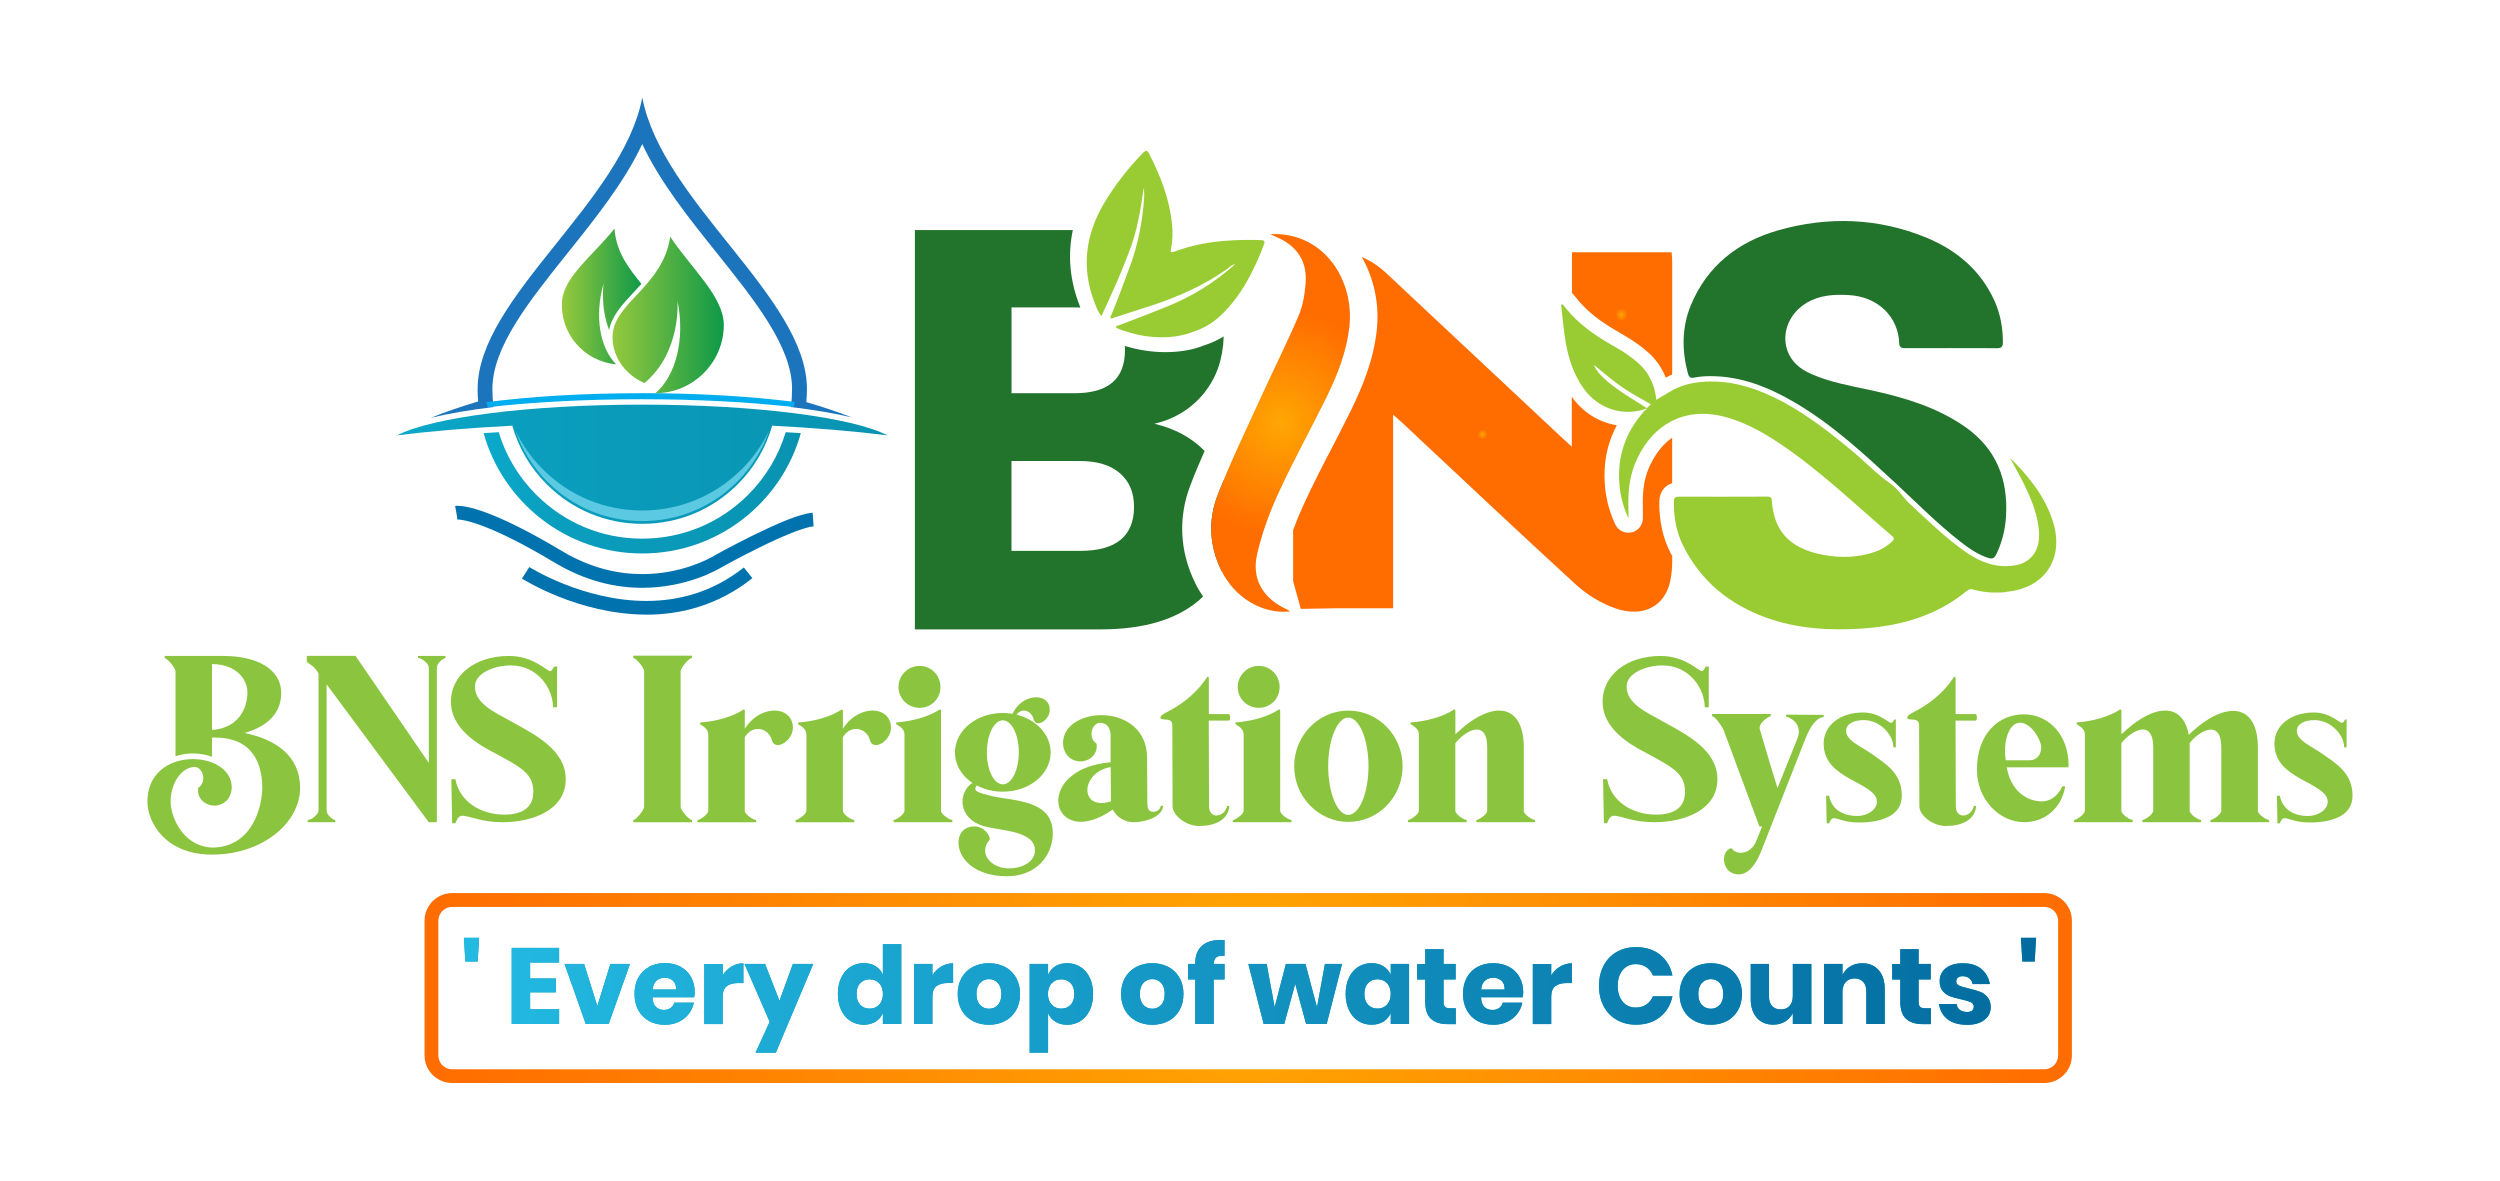 <svg xmlns="http://www.w3.org/2000/svg" xmlns:xlink="http://www.w3.org/1999/xlink" xml:space="preserve" width="457.2mm" height="215.9mm" version="1.1" style="shape-rendering:geometricPrecision; text-rendering:geometricPrecision; image-rendering:optimizeQuality; fill-rule:evenodd; clip-rule:evenodd" viewBox="0 0 45720 21590"> <defs> <style type="text/css"> .fil58 {fill:#0073AF;fill-rule:nonzero} .fil57 {fill:#00ADEE;fill-rule:nonzero} .fil59 {fill:#22732C;fill-rule:nonzero} .fil56 {fill:#5BC9E1;fill-rule:nonzero} .fil1 {fill:#8BC53F;fill-rule:nonzero} .fil0 {fill:#99CC33;fill-rule:nonzero} .fil3 {fill:url(#id0)} .fil21 {fill:url(#id1)} .fil54 {fill:url(#id2)} .fil23 {fill:url(#id3)} .fil14 {fill:url(#id4)} .fil11 {fill:url(#id5)} .fil7 {fill:url(#id6)} .fil4 {fill:url(#id7)} .fil22 {fill:url(#id8)} .fil18 {fill:url(#id9)} .fil10 {fill:url(#id10)} .fil25 {fill:url(#id11)} .fil6 {fill:url(#id12)} .fil19 {fill:url(#id13)} .fil5 {fill:url(#id14)} .fil12 {fill:url(#id15)} .fil2 {fill:url(#id16)} .fil9 {fill:url(#id17)} .fil8 {fill:url(#id18)} .fil13 {fill:url(#id19)} .fil17 {fill:url(#id20)} .fil16 {fill:url(#id21)} .fil55 {fill:url(#id22)} .fil20 {fill:url(#id23)} .fil24 {fill:url(#id24)} .fil52 {fill:url(#id25)} .fil15 {fill:url(#id26)} .fil51 {fill:url(#id27)} .fil31 {fill:url(#id28)} .fil46 {fill:url(#id29)} .fil26 {fill:url(#id30)} .fil27 {fill:url(#id31)} .fil40 {fill:url(#id32)} .fil47 {fill:url(#id33)} .fil29 {fill:url(#id34)} .fil44 {fill:url(#id35)} .fil32 {fill:url(#id36)} .fil41 {fill:url(#id37)} .fil42 {fill:url(#id38)} .fil43 {fill:url(#id39)} .fil45 {fill:url(#id40)} .fil38 {fill:url(#id41)} .fil48 {fill:url(#id42)} .fil34 {fill:url(#id43)} .fil36 {fill:url(#id44)} .fil28 {fill:url(#id45)} .fil37 {fill:url(#id46)} .fil39 {fill:url(#id47)} .fil30 {fill:url(#id48)} .fil35 {fill:url(#id49)} .fil33 {fill:url(#id50)} .fil49 {fill:url(#id51)} .fil50 {fill:url(#id52)} .fil62 {fill:url(#id53)} .fil61 {fill:url(#id54)} .fil53 {fill:url(#id55)} .fil60 {fill:url(#id56)} </style> <linearGradient id="id0" gradientUnits="userSpaceOnUse" x1="9358" y1="18031" x2="10225" y2="18031"> <stop offset="0" style="stop-opacity:1; stop-color:#0BA9CA"></stop> <stop offset="0.231" style="stop-opacity:1; stop-color:#0A9EBE"></stop> <stop offset="1" style="stop-opacity:1; stop-color:#0993B1"></stop> </linearGradient> <linearGradient id="id1" gradientUnits="userSpaceOnUse" xlink:href="#id0" x1="32017" y1="18184" x2="33126" y2="18184"> </linearGradient> <linearGradient id="id2" gradientUnits="userSpaceOnUse" xlink:href="#id0" x1="8844" y1="9013" x2="14646" y2="9013"> </linearGradient> <linearGradient id="id3" gradientUnits="userSpaceOnUse" xlink:href="#id0" x1="34605" y1="18043" x2="35312" y2="18043"> </linearGradient> <linearGradient id="id4" gradientUnits="userSpaceOnUse" xlink:href="#id0" x1="22829" y1="18178" x2="24544" y2="18178"> </linearGradient> <linearGradient id="id5" gradientUnits="userSpaceOnUse" xlink:href="#id0" x1="18830" y1="18433" x2="19990" y2="18433"> </linearGradient> <linearGradient id="id6" gradientUnits="userSpaceOnUse" xlink:href="#id0" x1="13615" y1="18440" x2="14873" y2="18440"> </linearGradient> <linearGradient id="id7" gradientUnits="userSpaceOnUse" xlink:href="#id0" x1="10324" y1="18178" x2="11521" y2="18178"> </linearGradient> <linearGradient id="id8" gradientUnits="userSpaceOnUse" xlink:href="#id0" x1="33358" y1="18172" x2="34467" y2="18172"> </linearGradient> <linearGradient id="id9" gradientUnits="userSpaceOnUse" xlink:href="#id0" x1="28032" y1="18172" x2="28747" y2="18172"> </linearGradient> <linearGradient id="id10" gradientUnits="userSpaceOnUse" xlink:href="#id0" x1="17515" y1="18178" x2="18655" y2="18178"> </linearGradient> <linearGradient id="id11" gradientUnits="userSpaceOnUse" xlink:href="#id0" x1="36958" y1="17367" x2="37236" y2="17367"> </linearGradient> <linearGradient id="id12" gradientUnits="userSpaceOnUse" xlink:href="#id0" x1="12880" y1="18172" x2="13595" y2="18172"> </linearGradient> <linearGradient id="id13" gradientUnits="userSpaceOnUse" xlink:href="#id0" x1="29242" y1="18030" x2="30585" y2="18030"> </linearGradient> <linearGradient id="id14" gradientUnits="userSpaceOnUse" xlink:href="#id0" x1="11604" y1="18178" x2="12705" y2="18178"> </linearGradient> <linearGradient id="id15" gradientUnits="userSpaceOnUse" xlink:href="#id0" x1="20502" y1="18178" x2="21643" y2="18178"> </linearGradient> <linearGradient id="id16" gradientUnits="userSpaceOnUse" xlink:href="#id0" x1="8484" y1="17367" x2="8762" y2="17367"> </linearGradient> <linearGradient id="id17" gradientUnits="userSpaceOnUse" xlink:href="#id0" x1="16715" y1="18172" x2="17430" y2="18172"> </linearGradient> <linearGradient id="id18" gradientUnits="userSpaceOnUse" xlink:href="#id0" x1="15322" y1="18006" x2="16482" y2="18006"> </linearGradient> <linearGradient id="id19" gradientUnits="userSpaceOnUse" xlink:href="#id0" x1="21728" y1="17958" x2="22395" y2="17958"> </linearGradient> <linearGradient id="id20" gradientUnits="userSpaceOnUse" xlink:href="#id0" x1="26756" y1="18178" x2="27857" y2="18178"> </linearGradient> <linearGradient id="id21" gradientUnits="userSpaceOnUse" xlink:href="#id0" x1="25917" y1="18043" x2="26624" y2="18043"> </linearGradient> <linearGradient id="id22" gradientUnits="userSpaceOnUse" xlink:href="#id0" x1="7260" y1="8489" x2="16231" y2="8489"> </linearGradient> <linearGradient id="id23" gradientUnits="userSpaceOnUse" xlink:href="#id0" x1="30717" y1="18178" x2="31857" y2="18178"> </linearGradient> <linearGradient id="id24" gradientUnits="userSpaceOnUse" xlink:href="#id0" x1="35460" y1="18178" x2="36407" y2="18178"> </linearGradient> <linearGradient id="id25" gradientUnits="userSpaceOnUse" x1="11227" y1="5760" x2="13237" y2="5760"> <stop offset="0" style="stop-opacity:1; stop-color:#93C83D"></stop> <stop offset="1" style="stop-opacity:1; stop-color:#0E9948"></stop> </linearGradient> <linearGradient id="id26" gradientUnits="userSpaceOnUse" xlink:href="#id0" x1="24609" y1="18178" x2="25769" y2="18178"> </linearGradient> <linearGradient id="id27" gradientUnits="userSpaceOnUse" xlink:href="#id25" x1="10320" y1="5420" x2="11730" y2="5420"> </linearGradient> <linearGradient id="id28" gradientUnits="userSpaceOnUse" x1="8484" y1="18201" x2="37236" y2="18201"> <stop offset="0" style="stop-opacity:1; stop-color:#23BAE2"></stop> <stop offset="1" style="stop-opacity:1; stop-color:#036B9F"></stop> </linearGradient> <linearGradient id="id29" gradientUnits="userSpaceOnUse" xlink:href="#id28" x1="8484" y1="18201" x2="37236" y2="18201"> </linearGradient> <linearGradient id="id30" gradientUnits="userSpaceOnUse" xlink:href="#id28" x1="8484" y1="18201" x2="37236" y2="18201"> </linearGradient> <linearGradient id="id31" gradientUnits="userSpaceOnUse" xlink:href="#id28" x1="8484" y1="18201" x2="37236" y2="18201"> </linearGradient> <linearGradient id="id32" gradientUnits="userSpaceOnUse" xlink:href="#id28" x1="8484" y1="18201" x2="37236" y2="18201"> </linearGradient> <linearGradient id="id33" gradientUnits="userSpaceOnUse" xlink:href="#id28" x1="8484" y1="18201" x2="37236" y2="18201"> </linearGradient> <linearGradient id="id34" gradientUnits="userSpaceOnUse" xlink:href="#id28" x1="8484" y1="18201" x2="37236" y2="18201"> </linearGradient> <linearGradient id="id35" gradientUnits="userSpaceOnUse" xlink:href="#id28" x1="8484" y1="18201" x2="37236" y2="18201"> </linearGradient> <linearGradient id="id36" gradientUnits="userSpaceOnUse" xlink:href="#id28" x1="8484" y1="18201" x2="37236" y2="18201"> </linearGradient> <linearGradient id="id37" gradientUnits="userSpaceOnUse" xlink:href="#id28" x1="8484" y1="18201" x2="37236" y2="18201"> </linearGradient> <linearGradient id="id38" gradientUnits="userSpaceOnUse" xlink:href="#id28" x1="8484" y1="18201" x2="37236" y2="18201"> </linearGradient> <linearGradient id="id39" gradientUnits="userSpaceOnUse" xlink:href="#id28" x1="8484" y1="18201" x2="37236" y2="18201"> </linearGradient> <linearGradient id="id40" gradientUnits="userSpaceOnUse" xlink:href="#id28" x1="8484" y1="18201" x2="37236" y2="18201"> </linearGradient> <linearGradient id="id41" gradientUnits="userSpaceOnUse" xlink:href="#id28" x1="8484" y1="18201" x2="37236" y2="18201"> </linearGradient> <linearGradient id="id42" gradientUnits="userSpaceOnUse" xlink:href="#id28" x1="8484" y1="18201" x2="37236" y2="18201"> </linearGradient> <linearGradient id="id43" gradientUnits="userSpaceOnUse" xlink:href="#id28" x1="8484" y1="18201" x2="37236" y2="18201"> </linearGradient> <linearGradient id="id44" gradientUnits="userSpaceOnUse" xlink:href="#id28" x1="8484" y1="18201" x2="37236" y2="18201"> </linearGradient> <linearGradient id="id45" gradientUnits="userSpaceOnUse" xlink:href="#id28" x1="8484" y1="18201" x2="37236" y2="18201"> </linearGradient> <linearGradient id="id46" gradientUnits="userSpaceOnUse" xlink:href="#id28" x1="8484" y1="18201" x2="37236" y2="18201"> </linearGradient> <linearGradient id="id47" gradientUnits="userSpaceOnUse" xlink:href="#id28" x1="8484" y1="18201" x2="37236" y2="18201"> </linearGradient> <linearGradient id="id48" gradientUnits="userSpaceOnUse" xlink:href="#id28" x1="8484" y1="18201" x2="37236" y2="18201"> </linearGradient> <linearGradient id="id49" gradientUnits="userSpaceOnUse" xlink:href="#id28" x1="8484" y1="18201" x2="37236" y2="18201"> </linearGradient> <linearGradient id="id50" gradientUnits="userSpaceOnUse" xlink:href="#id28" x1="8484" y1="18201" x2="37236" y2="18201"> </linearGradient> <linearGradient id="id51" gradientUnits="userSpaceOnUse" xlink:href="#id28" x1="8484" y1="18201" x2="37236" y2="18201"> </linearGradient> <radialGradient id="id52" gradientUnits="userSpaceOnUse" gradientTransform="matrix(-1.007 -1.23276E-16 -1.0024E-16 -1.007 45806 36260)" cx="22827" cy="18070" r="15064" fx="22827" fy="18070"> <stop offset="0" style="stop-opacity:1; stop-color:#FFA603"></stop> <stop offset="1" style="stop-opacity:1; stop-color:#FF6C00"></stop> </radialGradient> <radialGradient id="id53" gradientUnits="userSpaceOnUse" gradientTransform="matrix(-1.371 -1.67885E-16 1.67885E-16 -1.371 64287 18835)" xlink:href="#id52" cx="27115" cy="7944" r="69" fx="27115" fy="7944"> </radialGradient> <radialGradient id="id54" gradientUnits="userSpaceOnUse" gradientTransform="matrix(0.853 -0 -0 0.853 4347 844)" xlink:href="#id52" cx="29665" cy="5760" r="138" fx="29665" fy="5760"> </radialGradient> <radialGradient id="id55" gradientUnits="userSpaceOnUse" gradientTransform="matrix(-0.823 -1.00767E-16 1.00767E-16 -0.823 20536 8375)" cx="11266" cy="4595" r="385" fx="11266" fy="4595"> <stop offset="0" style="stop-opacity:1; stop-color:#27AAE1"></stop> <stop offset="1" style="stop-opacity:1; stop-color:#1C75BC"></stop> </radialGradient> <radialGradient id="id56" gradientUnits="userSpaceOnUse" gradientTransform="matrix(0.601 -0 -0 0.601 9353 3089)" xlink:href="#id52" cx="23418" cy="7734" r="3454" fx="23418" fy="7734"> </radialGradient> </defs> <g id="Layer_x0020_1">  <g id="_2018527517376"> <path class="fil0" d="M36694 10828c-200,19 -400,11 -596,-44 -46,-13 -82,-17 -125,19 -561,464 -1225,647 -1934,693 -592,38 -1179,2 -1743,-202 -667,-242 -1185,-662 -1509,-1302 -129,-255 -180,-530 -175,-816 1,-69 22,-93 93,-93 535,2 1071,1 1606,-1 58,0 89,7 93,78 35,520 294,867 937,987 318,59 636,53 947,-54 118,-40 222,-104 314,-189 36,-34 51,-58 2,-100 -682,-582 -1328,-1208 -2078,-1707 -296,-197 -605,-367 -950,-465 -830,-234 -1419,204 -1678,856 -103,259 -126,530 -117,805 2,53 0,106 0,186 -119,-258 -170,-507 -172,-765 -4,-426 134,-801 403,-1126 0,0 2,-2 5,-7 9,-10 17,-20 26,-31 5,-6 10,-13 16,-20 0,0 1,-1 1,-2 7,-9 14,-18 23,-26 0,0 0,0 1,-1 9,-8 21,-14 35,-17 -5,-2 -10,-3 -15,-4 4,-5 9,-10 14,-15l0 -1c0,0 2,0 3,-1l0 -2c46,-48 105,-103 169,-149 42,-25 83,-49 124,-74 0,0 0,0 0,0 46,-27 90,-54 135,-80 173,-104 366,-154 563,-172 453,-42 878,69 1286,260 543,253 1010,616 1467,995 240,199 453,427 711,606 138,96 224,250 349,366 333,309 657,627 1032,887 258,179 539,288 862,244 317,-36 495,-271 470,-624 -18,-262 -106,-503 -213,-739 -94,-209 -212,-406 -318,-609 347,344 653,716 794,1193 196,665 -166,1194 -857,1258z"></path> <path class="fil0" d="M30290 7296c0,0 0,0 0,1 0,7 -1,70 -62,117 -192,-112 -387,-212 -565,-335 -180,-124 -344,-271 -511,-404 25,98 181,269 430,444 175,123 359,232 541,348 -429,161 -892,16 -1163,-365 -180,-253 -275,-543 -327,-844 -39,-226 -56,-455 -83,-684 9,-3 19,-6 28,-9 50,60 98,122 151,180 238,259 530,443 833,614 143,81 281,176 403,285 193,173 296,397 324,653z"></path> <g> <path class="fil1" d="M3877 12144l0 1206c499,-35 648,-415 648,-687 0,-218 -178,-514 -648,-519zm1611 2269c0,618 -667,1216 -1611,1216 -855,0 -1181,-593 -1181,-969 0,-1033 1542,-949 1542,-262 0,128 -69,297 -267,331 -168,30 -381,-99 -346,-321 168,-109 84,-381 -64,-381 -242,0 -440,302 -440,623l0 5c-5,267 213,821 756,845 727,0 919,-732 919,-1097 0,-395 -148,-914 -860,-914l-59 0 0 351c-198,-74 -450,-84 -667,-10l0 -1547c0,-74 -158,-247 -198,-247l0 -40 1073 0c608,0 1058,237 1058,677 0,395 -287,623 -672,732 568,114 1018,415 1018,1008z"></path> <path class="fil1" d="M7643 11996l504 0 0 40c-44,0 -158,94 -158,173l0 2827 -148 0 -1868 -2521 0 2308c0,79 114,173 158,173l0 40 -504 0 0 -40c64,0 193,-94 198,-173l0 -2506c-74,-138 -178,-178 -208,-208 -10,0 -10,-114 0,-114l885 0 1340 1957 0 -1745c-5,-79 -133,-173 -198,-173l0 -40z"></path> <path class="fil1" d="M9754 14492c0,-351 -203,-450 -811,-776 -420,-227 -697,-514 -697,-885 0,-475 430,-835 1063,-835 445,0 692,277 751,277 30,0 44,-30 74,-84l54 0 0 746 -74 0c0,-336 -272,-766 -776,-766 -272,0 -652,128 -652,386 0,311 351,465 652,633 445,247 1008,524 1008,1063 0,554 -588,786 -1162,786 -376,0 -608,-119 -727,-119 -64,0 -94,49 -129,138l-59 0 -15 -806 74 0c79,415 465,648 900,648 267,0 524,-94 524,-405z"></path> <path class="fil1" d="M12655 12031c-40,-5 -203,168 -208,247l0 2472c0,74 163,247 208,247l0 40 -1073 0 0 -40c40,0 198,-173 198,-247l0 -2472c0,-74 -158,-247 -198,-247l0 -40 1073 0 0 40z"></path> <path class="fil1" d="M14119 13548c-54,-242 -361,-307 -499,-64l0 1340c0,74 163,173 208,173l0 40 -1073 0 0 -40c40,0 198,-99 198,-173l0 -1394c0,-109 -114,-158 -138,-178 -20,-15 -25,-35 0,-40 272,-20 573,-99 776,-232 15,-10 30,-5 30,20l0 114 0 213c242,-391 746,-440 860,-133 114,302 -287,568 -361,356z"></path> <path class="fil1" d="M15913 13548c-54,-242 -361,-307 -499,-64l0 1340c0,74 163,173 208,173l0 40 -1073 0 0 -40c40,0 198,-99 198,-173l0 -1394c0,-109 -114,-158 -138,-178 -20,-15 -25,-35 0,-40 272,-20 573,-99 776,-232 15,-10 30,-5 30,20l0 114 0 213c242,-391 746,-440 860,-133 114,302 -287,568 -361,356z"></path> <path class="fil1" d="M16432 12564c0,-213 173,-386 386,-386 213,0 381,173 381,386 0,213 -168,381 -381,381 -213,0 -386,-168 -386,-381zm776 2259c0,74 163,173 208,173l0 40 -1073 0 0 -40c40,0 198,-99 198,-173l0 -1394c0,-109 -114,-158 -138,-178 -20,-15 -25,-35 0,-40 272,-20 573,-99 776,-232 15,-10 30,-5 30,20l0 114 0 316 0 1394z"></path> <path class="fil1" d="M18048 13761c0,331 133,583 292,583 158,0 292,-252 292,-583 0,-331 -133,-588 -292,-588 -158,0 -292,257 -292,588zm1206 1473c0,425 -316,791 -835,791 -598,0 -890,-326 -890,-613 -5,-129 74,-311 316,-297 148,10 257,148 257,237 -227,257 30,529 346,529 242,0 479,-114 479,-331 0,-361 -633,-356 -929,-440 -494,-138 -475,-623 -217,-791l54 30c-227,-129 -371,-346 -371,-588 0,-400 391,-722 875,-722 59,0 119,5 178,15 163,-351 588,-386 667,-158 84,232 -218,435 -277,272 -35,-168 -213,-237 -316,-99 361,89 623,366 623,692 0,400 -390,717 -875,717 -173,0 -336,-40 -475,-114 -84,104 30,133 247,188 390,99 1142,59 1142,682z"></path> <path class="fil1" d="M20312 14028c-559,94 -578,811 5,628l-5 -628zm959 722c-30,193 -326,287 -539,287 -178,0 -321,-109 -381,-232 -1127,786 -1503,-737 -40,-865l0 -484c0,-153 -74,-237 -193,-237 -148,0 -232,272 -64,381 35,222 -178,351 -346,321 -198,-35 -267,-203 -267,-331 0,-687 1537,-761 1537,272l5 816c0,94 15,158 94,168 59,5 129,-25 148,-94 5,-15 15,-20 25,-20 10,0 20,5 20,20z"></path> <path class="fil1" d="M22472 13059c30,0 35,119 0,119l-366 0 5 1567c0,119 69,178 158,168 94,-20 138,-74 168,-158 5,-15 15,-20 25,-20 10,0 20,5 20,20 -30,247 -272,351 -554,351 -237,0 -484,-193 -484,-361l-5 -1483c0,-109 -94,-99 -138,-104 -114,0 -99,-59 0,-114 64,-40 479,-213 776,-662 10,-15 30,-5 30,20l0 217 0 440 366 0z"></path> <path class="fil1" d="M22635 12564c0,-213 173,-386 386,-386 213,0 381,173 381,386 0,213 -168,381 -381,381 -213,0 -386,-168 -386,-381zm776 2259c0,74 163,173 208,173l0 40 -1073 0 0 -40c40,0 198,-99 198,-173l0 -1394c0,-109 -114,-158 -138,-178 -20,-15 -25,-35 0,-40 272,-20 573,-99 776,-232 15,-10 30,-5 30,20l0 114 0 316 0 1394z"></path> <path class="fil1" d="M25027 14013c0,-489 -168,-890 -371,-890 -198,0 -366,400 -366,890 0,489 168,890 366,890 203,0 371,-400 371,-890zm-1359 0c0,-564 450,-1018 989,-1018 549,0 994,455 994,1018 0,564 -445,1018 -994,1018 -539,0 -989,-455 -989,-1018z"></path> <path class="fil1" d="M27865 14823c0,74 163,173 208,173l0 40 -1073 0 0 -40c40,0 198,-99 198,-173l0 -1152c0,-539 -405,-306 -583,-79l0 1231c0,74 163,173 208,173l0 40 -1073 0 0 -40c40,0 198,-99 198,-173l0 -1394c0,-109 -114,-158 -138,-178 -20,-15 -25,-35 0,-40 272,-20 573,-99 776,-232 15,-10 30,-5 30,20l0 114 0 316c672,-648 1251,-573 1251,242l0 1152z"></path> <path class="fil1" d="M30816 14492c0,-351 -203,-450 -811,-776 -420,-227 -697,-514 -697,-885 0,-475 430,-835 1063,-835 445,0 692,277 751,277 30,0 44,-30 74,-84l54 0 0 746 -74 0c0,-336 -272,-766 -776,-766 -272,0 -652,128 -652,386 0,311 351,465 652,633 445,247 1008,524 1008,1063 0,554 -588,786 -1162,786 -376,0 -608,-119 -727,-119 -64,0 -94,49 -128,138l-59 0 -15 -806 74 0c79,415 465,648 900,648 267,0 524,-94 524,-405z"></path> <path class="fil1" d="M32664 13069l687 5 0 40c-84,0 -213,94 -326,376l-791 2012c-64,173 -203,489 -435,489 -326,0 -341,-445 -133,-480 89,138 346,114 445,-114l114 -282 -49 0 -657 -1770c-54,-104 -163,-247 -208,-247l0 -40 1073 0 0 40c-40,0 -242,138 -198,247 0,0 208,712 321,1068l371 -924c89,-272 -168,-381 -213,-381l0 -40z"></path> <path class="fil1" d="M33406 15056l-10 -504 54 0c54,287 306,371 514,371 188,0 361,-114 361,-262 0,-178 -262,-287 -499,-420 -252,-143 -475,-311 -475,-643 0,-326 292,-568 722,-568 292,0 460,188 509,188 30,0 40,-20 59,-59l30 0 0 509 -44 0c0,-232 -247,-499 -544,-499 -178,0 -326,69 -321,203 5,168 242,262 445,400 292,203 573,371 573,781 0,381 -400,489 -791,489 -252,0 -376,-79 -450,-79 -44,0 -64,35 -89,94l-44 0z"></path> <path class="fil1" d="M36129 13059c30,0 35,119 0,119l-366 0 5 1567c0,119 69,178 158,168 94,-20 138,-74 168,-158 5,-15 15,-20 25,-20 10,0 20,5 20,20 -30,247 -272,351 -554,351 -237,0 -484,-193 -484,-361l-5 -1483c0,-109 -94,-99 -138,-104 -114,0 -99,-59 0,-114 64,-40 480,-213 776,-662 10,-15 30,-5 30,20l0 217 0 440 366 0z"></path> <path class="fil1" d="M37113 13904c158,0 217,-129 217,-237 0,-133 -183,-450 -386,-450 -213,0 -316,361 -262,687l430 0zm-959 173c0,-662 400,-1013 855,-1013 465,0 821,381 821,934l0 35 -1132 0 10 44c79,366 326,564 608,578 163,10 306,-84 390,-257 10,-25 64,-30 59,0 -69,381 -366,638 -746,638 -455,0 -865,-415 -865,-959z"></path> <path class="fil1" d="M41290 14823c0,74 163,173 208,173l0 40 -1073 0 0 -40c40,0 198,-99 198,-173l0 -1152c0,-534 -400,-306 -578,-84l0 84 0 1152c0,74 163,173 208,173l0 40 -1073 0 0 -40c40,0 198,-99 198,-173l0 -1152c0,-539 -405,-306 -583,-79l0 1231c0,74 163,173 208,173l0 40 -1073 0 0 -40c40,0 198,-99 198,-173l0 -1394c0,-109 -114,-158 -138,-178 -20,-15 -25,-35 0,-40 272,-20 573,-99 776,-232 15,-10 30,-5 30,20l0 114 0 316c603,-578 1127,-583 1231,10 672,-648 1265,-583 1265,232l0 1152z"></path> <path class="fil1" d="M41650 15056l-10 -504 54 0c54,287 307,371 514,371 188,0 361,-114 361,-262 0,-178 -262,-287 -499,-420 -252,-143 -475,-311 -475,-643 0,-326 292,-568 722,-568 292,0 460,188 509,188 30,0 40,-20 59,-59l30 0 0 509 -45 0c0,-232 -247,-499 -544,-499 -178,0 -326,69 -321,203 5,168 242,262 445,400 292,203 573,371 573,781 0,381 -400,489 -791,489 -252,0 -376,-79 -450,-79 -45,0 -64,35 -89,94l-44 0z"></path> </g> <polygon class="fil2" points="8762,17150 8484,17150 8510,17585 8736,17585 "></polygon> <polygon class="fil3" points="10225,18727 10225,18458 9695,18458 9695,18148 10166,18148 10166,17894 9695,17894 9695,17603 10225,17603 10225,17335 9358,17335 9358,18727 "></polygon> <polygon class="fil4" points="10713,18727 11131,18727 11521,17628 11163,17628 10924,18399 10682,17628 10324,17628 "></polygon> <path class="fil5" d="M11870 17683c-84,45 -149,110 -196,195 -47,85 -70,185 -70,300 0,114 24,214 71,299 47,85 113,151 196,196 83,45 179,68 287,68 92,0 175,-17 250,-52 75,-35 137,-83 185,-144 49,-61 80,-130 95,-208l-357 0c-11,39 -32,72 -65,96 -33,25 -74,37 -124,37 -59,0 -108,-18 -146,-54 -38,-36 -59,-96 -63,-178l762 0c7,-33 10,-63 10,-91 0,-105 -23,-198 -68,-279 -45,-81 -109,-143 -192,-188 -83,-45 -179,-67 -288,-67 -108,0 -204,23 -288,68zm134 253c41,-37 92,-55 154,-55 59,0 109,18 149,54 40,36 59,90 58,162l-429 0c5,-71 28,-125 69,-162z"></path> <path class="fil6" d="M13595 17977l0 -360c-78,0 -149,20 -216,59 -66,39 -120,93 -162,160l0 -207 -337 0 0 1099 337 0 0 -500c0,-91 25,-155 74,-193 49,-38 118,-57 208,-57l97 0z"></path> <polygon class="fil7" points="14873,17628 14501,17628 14255,18302 13991,17628 13615,17628 14076,18686 13818,19251 14188,19251 "></polygon> <path class="fil8" d="M16146 17270l0 557c-28,-66 -72,-118 -132,-156 -60,-38 -133,-57 -217,-57 -91,0 -172,23 -243,68 -72,45 -128,110 -169,195 -41,85 -62,185 -62,300 0,114 21,214 62,299 41,85 98,151 169,196 72,45 153,68 243,68 84,0 156,-19 217,-57 60,-38 104,-90 132,-156l0 199 337 0 0 -1458 -337 0zm-415 1105c-44,-47 -66,-113 -66,-197 0,-84 22,-150 66,-197 44,-47 102,-71 174,-71 71,0 129,24 174,72 45,48 68,113 68,196 0,81 -23,146 -68,195 -45,49 -103,73 -174,73 -72,0 -130,-24 -174,-71z"></path> <path class="fil9" d="M16715 17628l0 1099 337 0 0 -500c0,-91 25,-155 74,-193 49,-38 119,-57 208,-57l96 0 0 -360c-77,0 -149,20 -216,59 -66,39 -121,93 -162,160l0 -207 -337 0z"></path> <path class="fil10" d="M17792 17683c-87,45 -155,111 -204,196 -49,85 -74,185 -74,299 0,114 25,214 74,299 49,85 117,151 204,196 87,45 184,68 294,68 109,0 206,-23 292,-68 86,-45 154,-111 203,-196 49,-85 74,-185 74,-299 0,-114 -25,-214 -74,-299 -49,-85 -117,-151 -203,-196 -86,-45 -184,-68 -292,-68 -109,0 -207,23 -294,68zm131 696c-44,-46 -66,-113 -66,-201 0,-88 22,-155 66,-202 44,-47 98,-70 163,-70 64,0 118,23 162,70 43,47 65,114 65,202 0,88 -22,155 -65,201 -43,46 -97,69 -162,69 -64,0 -119,-23 -163,-69z"></path> <path class="fil11" d="M18830 19251l337 0 0 -723c28,66 72,118 132,156 60,38 133,57 217,57 91,0 172,-23 243,-68 72,-45 128,-111 169,-196 41,-85 62,-185 62,-299 0,-116 -21,-216 -62,-300 -41,-85 -98,-150 -169,-195 -72,-45 -153,-68 -243,-68 -84,0 -156,19 -217,57 -60,38 -104,90 -132,156l0 -199 -337 0 0 1623zm403 -878c-45,-49 -68,-114 -68,-195 0,-83 23,-148 68,-196 45,-48 103,-72 174,-72 72,0 130,24 174,71 44,47 66,113 66,197 0,84 -22,150 -66,197 -44,47 -102,71 -174,71 -71,0 -129,-24 -174,-73z"></path> <path class="fil12" d="M20780 17683c-87,45 -155,111 -204,196 -49,85 -74,185 -74,299 0,114 25,214 74,299 49,85 117,151 204,196 87,45 184,68 293,68 109,0 207,-23 293,-68 86,-45 154,-111 203,-196 49,-85 74,-185 74,-299 0,-114 -25,-214 -74,-299 -49,-85 -117,-151 -203,-196 -86,-45 -184,-68 -293,-68 -109,0 -207,23 -293,68zm131 696c-44,-46 -66,-113 -66,-201 0,-88 22,-155 66,-202 44,-47 98,-70 162,-70 64,0 118,23 162,70 43,47 65,114 65,202 0,88 -22,155 -65,201 -43,46 -97,69 -162,69 -64,0 -119,-23 -162,-69z"></path> <path class="fil13" d="M21859 18727l337 0 0 -815 199 0 0 -284 -199 0c3,-52 16,-91 41,-114 25,-24 65,-35 120,-35l37 2 0 -289c-16,-1 -39,-2 -71,-2 -151,0 -266,37 -346,111 -79,74 -119,180 -119,316l0 12 -132 0 0 284 132 0 0 815z"></path> <polygon class="fil14" points="23110,18727 23486,18727 23687,17991 23886,18727 24262,18727 24544,17628 24231,17628 24085,18422 23874,17628 23516,17628 23311,18420 23165,17628 22829,17628 "></polygon> <path class="fil15" d="M25769 18727l0 -1099 -335 0 0 199c-29,-66 -74,-118 -134,-156 -60,-38 -133,-57 -217,-57 -91,0 -172,23 -243,68 -72,45 -128,110 -169,195 -41,85 -62,185 -62,300 0,114 21,214 62,299 41,85 98,151 169,196 72,45 153,68 243,68 84,0 156,-19 217,-57 60,-38 105,-90 134,-156l0 199 335 0zm-751 -353c-44,-47 -66,-113 -66,-197 0,-84 22,-150 66,-197 44,-47 102,-71 174,-71 71,0 129,24 174,72 45,48 68,113 68,196 0,81 -23,146 -68,195 -45,49 -103,73 -174,73 -72,0 -130,-24 -174,-71z"></path> <path class="fil16" d="M26401 17359l-337 0 0 270 -148 0 0 284 148 0 0 404c0,147 36,252 107,316 72,64 172,96 300,96l152 0 0 -290 -106 0c-42,0 -72,-9 -90,-26 -18,-17 -27,-47 -27,-91l0 -410 221 0 0 -284 -221 0 0 -270z"></path> <path class="fil17" d="M27857 18150l0 -1c0,-105 -23,-198 -68,-279 -45,-81 -109,-143 -192,-188 -83,-45 -179,-67 -288,-67 -108,0 -204,23 -288,68 -84,45 -149,110 -196,195 -47,85 -70,185 -70,300 0,114 24,214 71,299 47,85 113,151 196,196 83,45 179,68 287,68 92,0 175,-17 250,-52 75,-35 137,-83 185,-144 49,-61 80,-130 95,-208l-356 0c-11,39 -32,72 -65,96 -33,25 -74,37 -124,37 -59,0 -108,-18 -146,-54 -38,-36 -59,-96 -63,-178l762 0c6,-32 10,-62 10,-89zm-701 -214c41,-37 92,-55 154,-55 59,0 109,18 149,54 40,36 59,90 58,162l-429 0c5,-71 28,-125 69,-162z"></path> <path class="fil18" d="M28747 17977l0 -360c-77,0 -149,20 -216,59 -66,39 -120,93 -162,160l0 -207 -337 0 0 1099 337 0 0 -500c0,-91 25,-155 74,-193 49,-38 119,-57 208,-57l97 0z"></path> <path class="fil19" d="M29563 17411c-102,60 -182,143 -237,251 -56,108 -84,230 -84,368 0,138 28,261 84,368 56,108 135,191 237,251 102,60 221,90 357,90 177,0 324,-47 440,-141 116,-94 191,-220 226,-377l-357 0c-26,63 -67,113 -121,150 -55,37 -119,55 -194,55 -98,0 -178,-36 -238,-107 -60,-72 -91,-168 -91,-289 0,-121 30,-217 91,-290 60,-72 140,-108 238,-108 75,0 140,18 194,55 54,37 95,87 121,152l357 0c-34,-159 -109,-285 -226,-378 -116,-93 -263,-140 -440,-140 -135,0 -254,30 -357,90z"></path> <path class="fil20" d="M30994 17683c-87,45 -155,111 -204,196 -49,85 -74,185 -74,299 0,114 25,214 74,299 49,85 117,151 204,196 87,45 185,68 294,68 109,0 206,-23 292,-68 86,-45 154,-111 203,-196 49,-85 74,-185 74,-299 0,-114 -25,-214 -74,-299 -49,-85 -117,-151 -203,-196 -86,-45 -184,-68 -292,-68 -109,0 -207,23 -294,68zm131 696c-44,-46 -66,-113 -66,-201 0,-88 22,-155 66,-202 44,-47 98,-70 163,-70 64,0 118,23 162,70 43,47 65,114 65,202 0,88 -22,155 -65,201 -43,46 -97,69 -162,69 -64,0 -119,-23 -163,-69z"></path> <path class="fil21" d="M32017 17628l0 638c0,147 37,263 111,347 74,84 174,126 300,126 83,0 155,-19 218,-57 62,-38 109,-89 141,-154l0 199 339 0 0 -1099 -339 0 0 583c0,80 -20,142 -59,185 -39,43 -93,65 -162,65 -66,0 -118,-21 -157,-62 -39,-41 -58,-99 -58,-174l0 -597 -335 0z"></path> <path class="fil22" d="M33358 17628l0 1099 337 0 0 -583c0,-80 20,-142 60,-185 40,-43 94,-65 163,-65 64,0 116,21 155,62 39,41 58,99 58,172l0 599 337 0 0 -638c0,-147 -37,-263 -111,-347 -74,-84 -174,-126 -300,-126 -84,0 -157,19 -220,57 -62,38 -109,90 -141,156l0 -201 -337 0z"></path> <path class="fil23" d="M35089 17359l-337 0 0 270 -148 0 0 284 148 0 0 404c0,147 36,252 107,316 72,64 172,96 300,96l152 0 0 -290 -106 0c-42,0 -72,-9 -90,-26 -18,-17 -27,-47 -27,-91l0 -410 221 0 0 -284 -221 0 0 -270z"></path> <path class="fil24" d="M35584 17706c-75,61 -112,141 -112,239 0,76 19,136 57,180 38,44 83,76 136,96 52,20 119,38 201,55 81,18 140,36 176,52 36,16 54,44 54,82 0,29 -10,52 -30,70 -20,18 -49,27 -87,27 -55,0 -100,-12 -135,-37 -35,-25 -55,-61 -60,-108l-325 0c20,122 74,216 163,282 89,66 208,98 357,98 88,0 164,-14 228,-41 64,-28 114,-66 148,-114 34,-49 51,-104 51,-167 0,-77 -20,-139 -59,-185 -39,-46 -86,-79 -140,-99 -54,-20 -123,-40 -207,-60 -78,-17 -134,-34 -170,-51 -36,-17 -54,-43 -54,-77 0,-30 10,-53 30,-70 20,-16 49,-25 87,-25 49,0 89,13 121,38 32,26 53,61 62,105l315 0c-21,-114 -73,-206 -157,-276 -83,-70 -195,-104 -334,-104 -137,0 -242,31 -317,92z"></path> <polygon class="fil25" points="37236,17150 36958,17150 36984,17585 37211,17585 "></polygon> <polygon class="fil26" points="8762,17150 8484,17150 8510,17585 8736,17585 "></polygon> <polygon class="fil27" points="10225,18727 10225,18458 9695,18458 9695,18148 10166,18148 10166,17894 9695,17894 9695,17603 10225,17603 10225,17335 9358,17335 9358,18727 "></polygon> <polygon class="fil28" points="10713,18727 11131,18727 11521,17628 11163,17628 10924,18399 10682,17628 10324,17628 "></polygon> <path class="fil29" d="M11870 17683c-84,45 -149,110 -196,195 -47,85 -70,185 -70,300 0,114 24,214 71,299 47,85 113,151 196,196 83,45 179,68 287,68 92,0 175,-17 250,-52 75,-35 137,-83 185,-144 49,-61 80,-130 95,-208l-357 0c-11,39 -32,72 -65,96 -33,25 -74,37 -124,37 -59,0 -108,-18 -146,-54 -38,-36 -59,-96 -63,-178l762 0c7,-33 10,-63 10,-91 0,-105 -23,-198 -68,-279 -45,-81 -109,-143 -192,-188 -83,-45 -179,-67 -288,-67 -108,0 -204,23 -288,68zm134 253c41,-37 92,-55 154,-55 59,0 109,18 149,54 40,36 59,90 58,162l-429 0c5,-71 28,-125 69,-162z"></path> <path class="fil30" d="M13595 17977l0 -360c-78,0 -149,20 -216,59 -66,39 -120,93 -162,160l0 -207 -337 0 0 1099 337 0 0 -500c0,-91 25,-155 74,-193 49,-38 118,-57 208,-57l97 0z"></path> <polygon class="fil31" points="14873,17628 14501,17628 14255,18302 13991,17628 13615,17628 14076,18686 13818,19251 14188,19251 "></polygon> <path class="fil32" d="M16146 17270l0 557c-28,-66 -72,-118 -132,-156 -60,-38 -133,-57 -217,-57 -91,0 -172,23 -243,68 -72,45 -128,110 -169,195 -41,85 -62,185 -62,300 0,114 21,214 62,299 41,85 98,151 169,196 72,45 153,68 243,68 84,0 156,-19 217,-57 60,-38 104,-90 132,-156l0 199 337 0 0 -1458 -337 0zm-415 1105c-44,-47 -66,-113 -66,-197 0,-84 22,-150 66,-197 44,-47 102,-71 174,-71 71,0 129,24 174,72 45,48 68,113 68,196 0,81 -23,146 -68,195 -45,49 -103,73 -174,73 -72,0 -130,-24 -174,-71z"></path> <path class="fil33" d="M16715 17628l0 1099 337 0 0 -500c0,-91 25,-155 74,-193 49,-38 119,-57 208,-57l96 0 0 -360c-77,0 -149,20 -216,59 -66,39 -121,93 -162,160l0 -207 -337 0z"></path> <path class="fil34" d="M17792 17683c-87,45 -155,111 -204,196 -49,85 -74,185 -74,299 0,114 25,214 74,299 49,85 117,151 204,196 87,45 184,68 294,68 109,0 206,-23 292,-68 86,-45 154,-111 203,-196 49,-85 74,-185 74,-299 0,-114 -25,-214 -74,-299 -49,-85 -117,-151 -203,-196 -86,-45 -184,-68 -292,-68 -109,0 -207,23 -294,68zm131 696c-44,-46 -66,-113 -66,-201 0,-88 22,-155 66,-202 44,-47 98,-70 163,-70 64,0 118,23 162,70 43,47 65,114 65,202 0,88 -22,155 -65,201 -43,46 -97,69 -162,69 -64,0 -119,-23 -163,-69z"></path> <path class="fil35" d="M18830 19251l337 0 0 -723c28,66 72,118 132,156 60,38 133,57 217,57 91,0 172,-23 243,-68 72,-45 128,-111 169,-196 41,-85 62,-185 62,-299 0,-116 -21,-216 -62,-300 -41,-85 -98,-150 -169,-195 -72,-45 -153,-68 -243,-68 -84,0 -156,19 -217,57 -60,38 -104,90 -132,156l0 -199 -337 0 0 1623zm403 -878c-45,-49 -68,-114 -68,-195 0,-83 23,-148 68,-196 45,-48 103,-72 174,-72 72,0 130,24 174,71 44,47 66,113 66,197 0,84 -22,150 -66,197 -44,47 -102,71 -174,71 -71,0 -129,-24 -174,-73z"></path> <path class="fil36" d="M20780 17683c-87,45 -155,111 -204,196 -49,85 -74,185 -74,299 0,114 25,214 74,299 49,85 117,151 204,196 87,45 184,68 293,68 109,0 207,-23 293,-68 86,-45 154,-111 203,-196 49,-85 74,-185 74,-299 0,-114 -25,-214 -74,-299 -49,-85 -117,-151 -203,-196 -86,-45 -184,-68 -293,-68 -109,0 -207,23 -293,68zm131 696c-44,-46 -66,-113 -66,-201 0,-88 22,-155 66,-202 44,-47 98,-70 162,-70 64,0 118,23 162,70 43,47 65,114 65,202 0,88 -22,155 -65,201 -43,46 -97,69 -162,69 -64,0 -119,-23 -162,-69z"></path> <path class="fil37" d="M21859 18727l337 0 0 -815 199 0 0 -284 -199 0c3,-52 16,-91 41,-114 25,-24 65,-35 120,-35l37 2 0 -289c-16,-1 -39,-2 -71,-2 -151,0 -266,37 -346,111 -79,74 -119,180 -119,316l0 12 -132 0 0 284 132 0 0 815z"></path> <polygon class="fil38" points="23110,18727 23486,18727 23687,17991 23886,18727 24262,18727 24544,17628 24231,17628 24085,18422 23874,17628 23516,17628 23311,18420 23165,17628 22829,17628 "></polygon> <path class="fil39" d="M25769 18727l0 -1099 -335 0 0 199c-29,-66 -74,-118 -134,-156 -60,-38 -133,-57 -217,-57 -91,0 -172,23 -243,68 -72,45 -128,110 -169,195 -41,85 -62,185 -62,300 0,114 21,214 62,299 41,85 98,151 169,196 72,45 153,68 243,68 84,0 156,-19 217,-57 60,-38 105,-90 134,-156l0 199 335 0zm-751 -353c-44,-47 -66,-113 -66,-197 0,-84 22,-150 66,-197 44,-47 102,-71 174,-71 71,0 129,24 174,72 45,48 68,113 68,196 0,81 -23,146 -68,195 -45,49 -103,73 -174,73 -72,0 -130,-24 -174,-71z"></path> <path class="fil40" d="M26401 17359l-337 0 0 270 -148 0 0 284 148 0 0 404c0,147 36,252 107,316 72,64 172,96 300,96l152 0 0 -290 -106 0c-42,0 -72,-9 -90,-26 -18,-17 -27,-47 -27,-91l0 -410 221 0 0 -284 -221 0 0 -270z"></path> <path class="fil41" d="M27857 18150l0 -1c0,-105 -23,-198 -68,-279 -45,-81 -109,-143 -192,-188 -83,-45 -179,-67 -288,-67 -108,0 -204,23 -288,68 -84,45 -149,110 -196,195 -47,85 -70,185 -70,300 0,114 24,214 71,299 47,85 113,151 196,196 83,45 179,68 287,68 92,0 175,-17 250,-52 75,-35 137,-83 185,-144 49,-61 80,-130 95,-208l-356 0c-11,39 -32,72 -65,96 -33,25 -74,37 -124,37 -59,0 -108,-18 -146,-54 -38,-36 -59,-96 -63,-178l762 0c6,-32 10,-62 10,-89zm-701 -214c41,-37 92,-55 154,-55 59,0 109,18 149,54 40,36 59,90 58,162l-429 0c5,-71 28,-125 69,-162z"></path> <path class="fil42" d="M28747 17977l0 -360c-77,0 -149,20 -216,59 -66,39 -120,93 -162,160l0 -207 -337 0 0 1099 337 0 0 -500c0,-91 25,-155 74,-193 49,-38 119,-57 208,-57l97 0z"></path> <path class="fil43" d="M29563 17411c-102,60 -182,143 -237,251 -56,108 -84,230 -84,368 0,138 28,261 84,368 56,108 135,191 237,251 102,60 221,90 357,90 177,0 324,-47 440,-141 116,-94 191,-220 226,-377l-357 0c-26,63 -67,113 -121,150 -55,37 -119,55 -194,55 -98,0 -178,-36 -238,-107 -60,-72 -91,-168 -91,-289 0,-121 30,-217 91,-290 60,-72 140,-108 238,-108 75,0 140,18 194,55 54,37 95,87 121,152l357 0c-34,-159 -109,-285 -226,-378 -116,-93 -263,-140 -440,-140 -135,0 -254,30 -357,90z"></path> <path class="fil44" d="M30994 17683c-87,45 -155,111 -204,196 -49,85 -74,185 -74,299 0,114 25,214 74,299 49,85 117,151 204,196 87,45 185,68 294,68 109,0 206,-23 292,-68 86,-45 154,-111 203,-196 49,-85 74,-185 74,-299 0,-114 -25,-214 -74,-299 -49,-85 -117,-151 -203,-196 -86,-45 -184,-68 -292,-68 -109,0 -207,23 -294,68zm131 696c-44,-46 -66,-113 -66,-201 0,-88 22,-155 66,-202 44,-47 98,-70 163,-70 64,0 118,23 162,70 43,47 65,114 65,202 0,88 -22,155 -65,201 -43,46 -97,69 -162,69 -64,0 -119,-23 -163,-69z"></path> <path class="fil45" d="M32017 17628l0 638c0,147 37,263 111,347 74,84 174,126 300,126 83,0 155,-19 218,-57 62,-38 109,-89 141,-154l0 199 339 0 0 -1099 -339 0 0 583c0,80 -20,142 -59,185 -39,43 -93,65 -162,65 -66,0 -118,-21 -157,-62 -39,-41 -58,-99 -58,-174l0 -597 -335 0z"></path> <path class="fil46" d="M33358 17628l0 1099 337 0 0 -583c0,-80 20,-142 60,-185 40,-43 94,-65 163,-65 64,0 116,21 155,62 39,41 58,99 58,172l0 599 337 0 0 -638c0,-147 -37,-263 -111,-347 -74,-84 -174,-126 -300,-126 -84,0 -157,19 -220,57 -62,38 -109,90 -141,156l0 -201 -337 0z"></path> <path class="fil47" d="M35089 17359l-337 0 0 270 -148 0 0 284 148 0 0 404c0,147 36,252 107,316 72,64 172,96 300,96l152 0 0 -290 -106 0c-42,0 -72,-9 -90,-26 -18,-17 -27,-47 -27,-91l0 -410 221 0 0 -284 -221 0 0 -270z"></path> <path class="fil48" d="M35584 17706c-75,61 -112,141 -112,239 0,76 19,136 57,180 38,44 83,76 136,96 52,20 119,38 201,55 81,18 140,36 176,52 36,16 54,44 54,82 0,29 -10,52 -30,70 -20,18 -49,27 -87,27 -55,0 -100,-12 -135,-37 -35,-25 -55,-61 -60,-108l-325 0c20,122 74,216 163,282 89,66 208,98 357,98 88,0 164,-14 228,-41 64,-28 114,-66 148,-114 34,-49 51,-104 51,-167 0,-77 -20,-139 -59,-185 -39,-46 -86,-79 -140,-99 -54,-20 -123,-40 -207,-60 -78,-17 -134,-34 -170,-51 -36,-17 -54,-43 -54,-77 0,-30 10,-53 30,-70 20,-16 49,-25 87,-25 49,0 89,13 121,38 32,26 53,61 62,105l315 0c-21,-114 -73,-206 -157,-276 -83,-70 -195,-104 -334,-104 -137,0 -242,31 -317,92z"></path> <polygon class="fil49" points="37236,17150 36958,17150 36984,17585 37211,17585 "></polygon> <path class="fil50" d="M37386 16333l-29117 0c-279,0 -505,227 -505,505l0 2463c0,279 227,505 505,505l29117 0c279,0 505,-227 505,-505l0 -2463c0,-279 -227,-505 -505,-505zm-29370 2969l0 -2463c0,-139 113,-253 253,-253l29117 0c139,0 253,113 253,253l0 2463c0,139 -113,253 -253,253l-29117 0c-139,0 -253,-113 -253,-253z"></path> <path class="fil51" d="M10280 5496c-49,593 394,1114 987,1166 -296,-298 -401,-882 -227,-1482 0,0 -68,422 100,856 49,-262 241,-468 444,-685 48,-51 97,-104 146,-159 -210,-266 -462,-561 -492,-1012 -362,460 -922,875 -958,1316z"></path> <path class="fil52" d="M11205 6111c-27,334 166,713 581,894 677,-562 604,-1504 604,-1504 144,709 -33,1374 -404,1690 689,-2 1251,-562 1251,-1251 0,-513 -606,-1046 -980,-1611 -134,902 -1004,1191 -1053,1782z"></path> <path class="fil53" d="M8734 7111c0,78 3,155 9,231 -329,98 -620,199 -864,299 319,-77 707,-144 1146,-197 -13,-110 -20,-221 -20,-333 0,-764 670,-1602 1380,-2489 513,-641 1038,-1298 1360,-1988 322,690 847,1347 1360,1988 710,887 1380,1725 1380,2489 0,112 -7,223 -20,333 423,52 800,115 1112,189 -237,-93 -516,-187 -830,-279 6,-80 10,-161 10,-243 0,-1663 -2649,-3417 -3011,-5328 -362,1911 -3011,3665 -3011,5328z"></path> <path class="fil54" d="M13683 9048c-518,518 -1206,803 -1938,803 -732,0 -1420,-285 -1938,-803 -325,-325 -558,-716 -686,-1144 -93,5 -186,11 -277,17 354,1269 1518,2201 2901,2201 1382,0 2547,-931 2901,-2201 -91,-6 -183,-12 -277,-17 -129,428 -362,819 -686,1144z"></path> <path class="fil55" d="M7260 7962c600,-76 1316,-136 2109,-177 113,401 327,769 630,1072 466,466 1086,723 1746,723 659,0 1279,-257 1746,-723 303,-303 517,-671 630,-1072 794,41 1509,101 2109,177 -630,-327 -2400,-562 -4485,-562 -2085,0 -3855,235 -4485,562z"></path> <path class="fil56" d="M13562 8583c-485,485 -1131,753 -1817,753 -686,0 -1332,-267 -1817,-753 -210,-210 -379,-450 -503,-711 119,350 318,671 587,940 463,463 1079,718 1734,718 655,0 1270,-255 1734,-718 269,-269 467,-590 587,-940 -124,260 -293,500 -503,711z"></path> <path class="fil57" d="M11728 7191c-1065,0 -2047,61 -2837,165 11,30 21,60 29,91 807,-92 1772,-146 2809,-146 1027,0 1984,53 2787,143 9,-30 16,-61 20,-93 -785,-101 -1756,-161 -2807,-161z"></path> <path class="fil58" d="M10146 10291c-1250,-751 -1710,-792 -1775,-790 -5,0 -7,0 -8,0l-6 -63 11 62 0 0 -45 -247c8,-1 23,-3 47,-3 147,2 633,65 1904,826 536,321 1040,423 1471,423 687,1 1190,-263 1298,-325 15,-9 21,-13 21,-13l3 -2 3 -2c1,-1 333,-186 719,-375 391,-189 814,-384 1073,-405l17 250c-158,6 -605,194 -979,380 -361,177 -676,351 -705,368 -52,32 -623,374 -1449,375l-2 0c-470,0 -1022,-114 -1597,-459z"></path> <path class="fil58" d="M9545 10581c0,0 0,0 0,0l0 0 0 0zm2274 659c-1247,-2 -2260,-652 -2274,-659l135 -211c0,0 57,37 167,95 109,58 268,136 464,214 391,156 929,311 1509,311 581,0 1203,-153 1784,-612l155 196c-628,499 -1313,667 -1936,667l-3 0z"></path> <path class="fil59" d="M22390 8762c-45,98 -85,196 -122,294 -177,452 -153,926 66,1373 3,5 5,13 8,19 138,-265 204,-577 204,-931 0,-273 -53,-524 -156,-754zm-2633 1312l-1259 0 0 -1643 1249 0c318,0 561,74 733,222 172,148 259,352 259,614 0,537 -328,807 -982,807zm2273 -2900c220,-275 336,-614 349,-1021 -116,71 -241,127 -370,167 -3,0 -5,3 -5,3l-5 0c-8,5 -16,8 -24,11 -106,40 -336,106 -659,106 -246,0 -495,-37 -746,-114 3,26 3,53 3,79 0,524 -304,786 -918,786l-1156 0 0 -1569 1135 0c42,0 85,0 124,3 -3,-5 -5,-13 -8,-21 -185,-468 -228,-934 -130,-1397l-2889 0 0 7303 3400 0c778,0 1373,-175 1791,-527 26,-24 53,-48 79,-74 -53,-77 -101,-159 -143,-246 -286,-582 -315,-1204 -85,-1797 79,-209 167,-415 257,-619 -241,-246 -548,-410 -918,-497 378,-90 683,-280 918,-574z"></path> <path class="fil0" d="M23052 4391c-187,-7 -371,-5 -555,7 -347,19 -691,81 -1026,206 -67,24 -67,-2 -55,-53 31,-153 34,-309 17,-462 -48,-459 -213,-880 -421,-1285 -31,-60 -57,-57 -105,-12 -275,282 -517,591 -720,933 -342,581 -414,1187 -165,1821 31,77 55,158 122,234 91,-199 177,-385 261,-574 81,-189 160,-380 234,-574 77,-194 134,-397 177,-601 43,-199 72,-397 100,-598 10,65 12,129 7,194 -29,419 -108,828 -251,1225 -110,301 -223,603 -345,902 -10,19 -29,43 -14,62 19,24 41,-2 60,-7 230,-74 459,-148 689,-222 495,-163 967,-373 1393,-677 38,-29 69,-72 132,-77 -373,333 -782,586 -1235,770 -297,120 -593,234 -892,347 -22,7 -62,5 -45,48 708,287 1220,136 1354,89 10,-5 22,-10 33,-14 225,-67 416,-191 579,-359 227,-232 400,-498 536,-785 72,-141 134,-289 191,-440 2,-7 5,-14 7,-22 7,-14 10,-26 10,-36 0,-34 -31,-38 -72,-41z"></path> <path class="fil60" d="M23229 4282c57,26 97,43 137,62 362,164 543,442 511,837 -16,201 -50,411 -129,595 -211,495 -454,975 -677,1465 -275,603 -565,1199 -804,1816 -175,452 -153,925 67,1373 246,502 748,804 1262,753 -26,-16 -43,-30 -62,-39 -434,-198 -651,-552 -543,-1014 89,-383 227,-760 392,-1118 272,-592 590,-1163 877,-1748 198,-403 362,-820 416,-1271 100,-848 -438,-1713 -1370,-1713 -25,0 -50,1 -75,2z"></path> <path class="fil61" d="M30571 4613l-1823 0 0 749c13,8 24,19 34,32l48 58c32,40 61,77 95,111 204,222 455,386 767,564 167,95 320,201 450,318 143,127 251,283 323,463 37,-24 77,-42 116,-61l0 -2064c0,-53 -5,-106 -11,-169z"></path> <path class="fil62" d="M23649 9699l0 931 140 505 643 -11 1045 0 0 -3540c69,61 116,98 159,140 1061,992 2117,1990 3188,2971 204,185 460,341 720,431 521,180 926,-53 1008,-534 19,-106 29,-214 29,-325l0 -101c-13,-19 -21,-37 -32,-56 -140,-278 -209,-595 -204,-939 5,-169 93,-291 235,-333l0 -833c-249,175 -378,437 -437,579 -77,193 -108,415 -98,701l0 193c0,124 -87,233 -209,259 -19,3 -37,5 -56,5 -103,0 -196,-58 -241,-153 -130,-280 -193,-566 -196,-873 -3,-336 71,-654 225,-939 -328,-53 -622,-235 -823,-521l0 913c-183,-167 -328,-302 -471,-437 -974,-913 -1945,-1823 -2918,-2733 -138,-130 -288,-230 -452,-299 228,397 328,878 273,1352 -66,572 -283,1066 -463,1437 -119,241 -243,482 -363,714 -175,333 -352,680 -508,1021 -74,161 -140,320 -196,474z"></path> <path class="fil59" d="M35676 6366c-277,0 -555,-1 -832,1 -65,0 -108,-7 -111,-91 -15,-468 -374,-850 -925,-880 -264,-14 -523,-1 -761,138 -318,186 -470,540 -363,865 73,221 239,353 444,442 341,150 706,213 1067,291 612,132 1211,307 1734,668 576,398 799,963 757,1648 -14,222 -64,433 -153,636 -63,145 -86,155 -237,96 -163,-65 -304,-164 -441,-271 -423,-329 -799,-711 -1191,-1075 -579,-537 -1158,-1074 -1844,-1475 -477,-279 -981,-482 -1547,-480 -96,0 -193,7 -287,26 -79,17 -101,-16 -119,-81 -110,-418 -111,-836 53,-1236 299,-729 870,-1170 1607,-1378 907,-256 1817,-226 2695,133 557,228 1003,599 1256,1165 107,239 150,491 151,753 0,82 -29,107 -108,107 -281,-3 -562,-1 -844,-1l0 0z"></path> </g> </g> </svg>